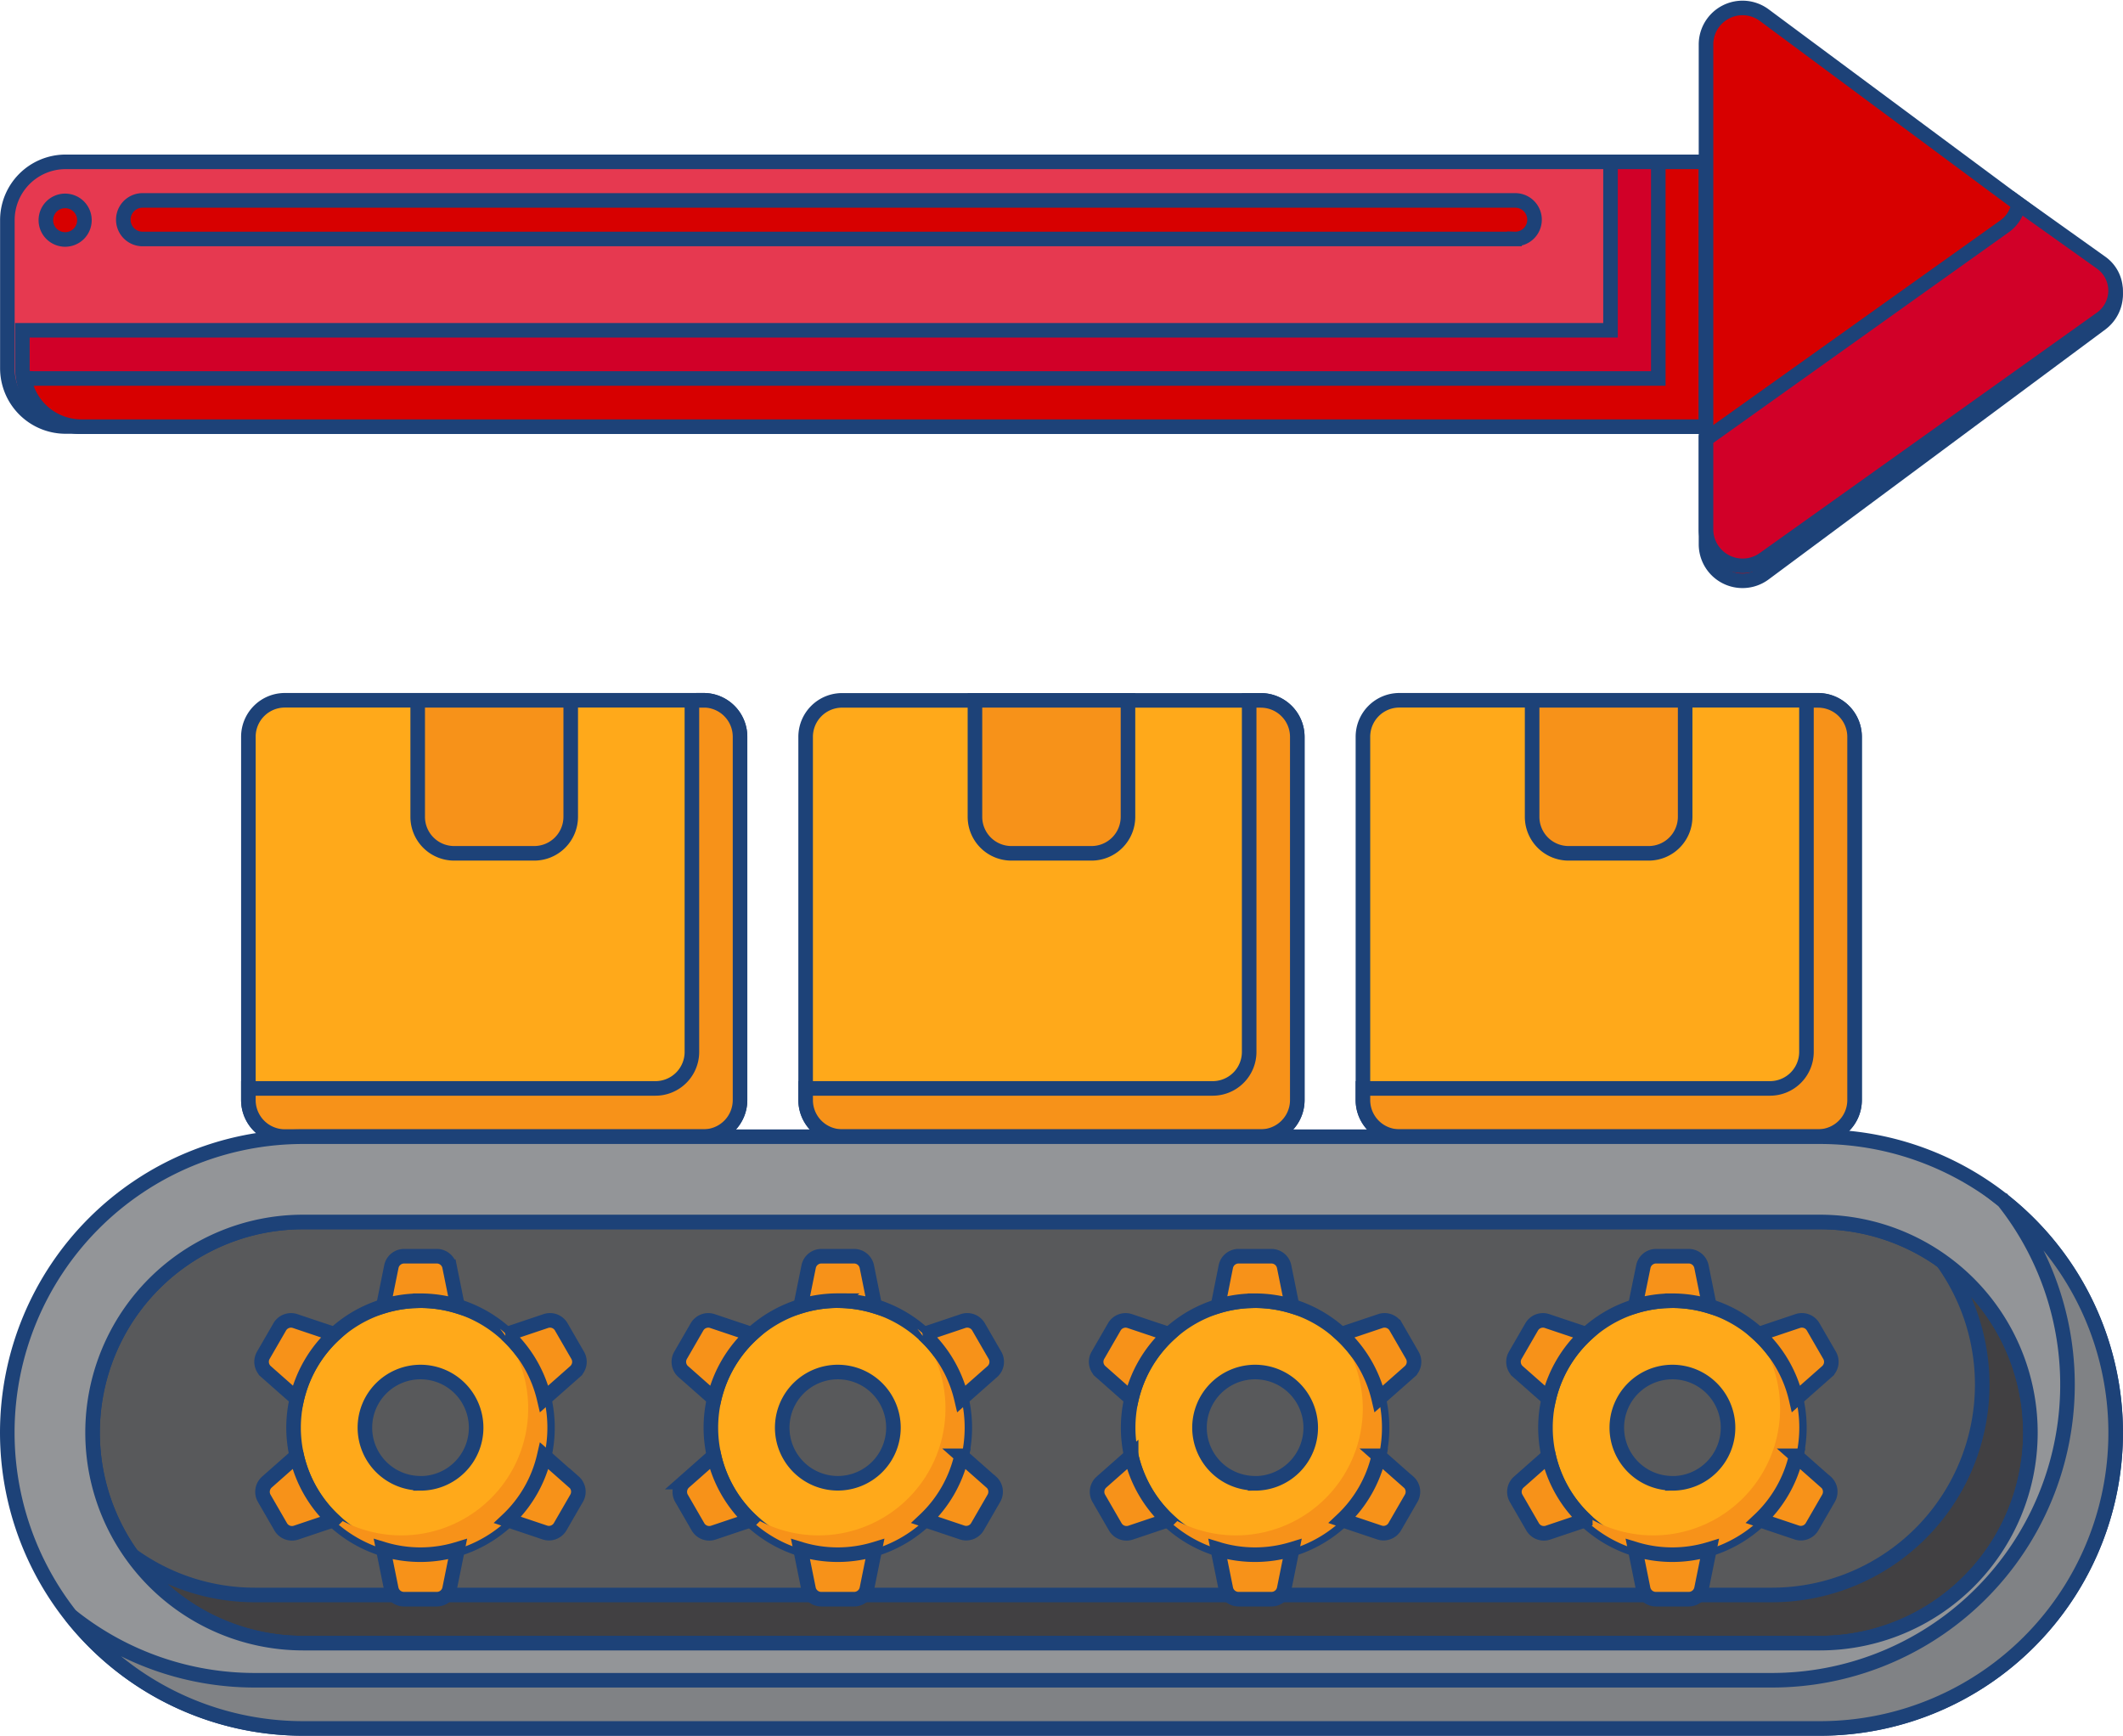 <?xml version="1.0" encoding="UTF-8"?>
<svg xmlns="http://www.w3.org/2000/svg" width="72.876" height="59.574" viewBox="0 0 72.876 59.574">
  <g id="Group_5698" data-name="Group 5698" transform="translate(-18.347 -38.473)">
    <path id="Path_11946" data-name="Path 11946" d="M59.242,125.569H44.869a1.252,1.252,0,0,1-1.252-1.252V111.849a1.252,1.252,0,0,1,1.252-1.252H59.242a1.252,1.252,0,0,1,1.252,1.252v12.468A1.252,1.252,0,0,1,59.242,125.569Z" transform="translate(-16.744 -48.089)" fill="#ffa91a" stroke="#1d4278" stroke-width="0.5"></path>
    <path id="Path_11947" data-name="Path 11947" d="M59.242,110.6h-.4v12.066a1.252,1.252,0,0,1-1.252,1.252H43.617v.4a1.252,1.252,0,0,0,1.252,1.252H59.242a1.252,1.252,0,0,0,1.252-1.252V111.848a1.252,1.252,0,0,0-1.252-1.252Z" transform="translate(-16.744 -48.088)" fill="#f79219" stroke="#1d4278" stroke-width="0.5"></path>
    <path id="Path_11948" data-name="Path 11948" d="M65.189,115.849H62.44a1.252,1.252,0,0,1-1.252-1.252v-4h5.253v4A1.253,1.253,0,0,1,65.189,115.849Z" transform="translate(-28.503 -48.088)" fill="#f79219" stroke="#1d4278" stroke-width="0.5"></path>
    <path id="Path_11949" data-name="Path 11949" d="M117.073,125.569H102.7a1.252,1.252,0,0,1-1.252-1.252V111.849A1.252,1.252,0,0,1,102.7,110.6h14.373a1.252,1.252,0,0,1,1.252,1.252v12.468a1.252,1.252,0,0,1-1.252,1.252Z" transform="translate(-55.446 -48.089)" fill="#ffa91a" stroke="#1d4278" stroke-width="0.5"></path>
    <path id="Path_11950" data-name="Path 11950" d="M117.074,110.6h-.4v12.066a1.252,1.252,0,0,1-1.252,1.252H101.449v.4a1.252,1.252,0,0,0,1.252,1.252h14.373a1.252,1.252,0,0,0,1.252-1.252V111.848A1.252,1.252,0,0,0,117.074,110.6Z" transform="translate(-55.447 -48.088)" fill="#f79219" stroke="#1d4278" stroke-width="0.5"></path>
    <path id="Path_11951" data-name="Path 11951" d="M123.02,115.849h-2.749a1.252,1.252,0,0,1-1.252-1.252v-4h5.253v4A1.252,1.252,0,0,1,123.02,115.849Z" transform="translate(-67.205 -48.088)" fill="#f79219" stroke="#1d4278" stroke-width="0.5"></path>
    <path id="Path_11952" data-name="Path 11952" d="M174.905,125.569H160.532a1.252,1.252,0,0,1-1.252-1.252V111.849a1.252,1.252,0,0,1,1.252-1.252h14.373a1.252,1.252,0,0,1,1.252,1.252v12.468A1.252,1.252,0,0,1,174.905,125.569Z" transform="translate(-94.148 -48.089)" fill="#ffa91a" stroke="#1d4278" stroke-width="0.5"></path>
    <path id="Path_11953" data-name="Path 11953" d="M174.905,110.6h-.4v12.066a1.252,1.252,0,0,1-1.252,1.252H159.28v.4a1.252,1.252,0,0,0,1.252,1.252h14.373a1.252,1.252,0,0,0,1.252-1.252V111.848A1.252,1.252,0,0,0,174.905,110.6Z" transform="translate(-94.148 -48.088)" fill="#f79219" stroke="#1d4278" stroke-width="0.5"></path>
    <path id="Path_11954" data-name="Path 11954" d="M180.853,115.849H178.1a1.252,1.252,0,0,1-1.252-1.252v-4h5.253v4A1.253,1.253,0,0,1,180.853,115.849Z" transform="translate(-105.908 -48.088)" fill="#f79219" stroke="#1d4278" stroke-width="0.5"></path>
    <path id="Path_11955" data-name="Path 11955" d="M76.909,54.728H20.6a2,2,0,0,0-2,2v5.083a2,2,0,0,0,2,2h56.31Z" transform="translate(0 -10.7)" fill="#e63950" stroke="#1d4278" stroke-width="0.5"></path>
    <path id="Path_11956" data-name="Path 11956" d="M23.262,60.07a.662.662,0,1,1,.662-.662A.662.662,0,0,1,23.262,60.07Zm49.752-.017H25.895a.662.662,0,0,1,0-1.323H73.014a.662.662,0,1,1,0,1.323Z" transform="translate(-2.679 -13.378)" fill="#d70000" stroke="#1d4278" stroke-width="0.5"></path>
    <path id="Path_11957" data-name="Path 11957" d="M73.116,54.728v5.781H18.6v1.3a1.994,1.994,0,0,0,1.985,2H76.4V54.728Z" transform="translate(0.515 -10.7)" fill="#d10028" stroke="#1d4278" stroke-width="0.5"></path>
    <path id="Path_11958" data-name="Path 11958" d="M74.778,54.728v7.435H19a1.975,1.975,0,0,1-.318-.028,1.988,1.988,0,0,0,1.956,1.682H76.416V54.728Z" transform="translate(0.493 -10.7)" fill="#d70000" stroke="#1d4278" stroke-width="0.5"></path>
    <path id="Path_11959" data-name="Path 11959" d="M194.887,57.149V40a1.253,1.253,0,0,1,2-1.007l11.556,8.577a1.254,1.254,0,0,1,0,2.013l-11.556,8.577A1.253,1.253,0,0,1,194.887,57.149Z" transform="translate(-117.978)" fill="#d70000" stroke="#1d4278" stroke-width="0.5"></path>
    <path id="Path_11960" data-name="Path 11960" d="M208.444,61.1l-2.825-2.014a1.179,1.179,0,0,1-.483.77l-10.249,7.307V70.3a1.258,1.258,0,0,0,2,.967l11.556-8.239A1.176,1.176,0,0,0,208.444,61.1Z" transform="translate(-117.978 -13.616)" fill="#d10028" stroke="#1d4278" stroke-width="0.5"></path>
    <path id="Path_11961" data-name="Path 11961" d="M34.675,164.732a7.227,7.227,0,0,0,0,14.455H86.741a7.227,7.227,0,0,0,0-14.455Z" transform="translate(-5.923 -84.317)" fill="#58595b" stroke="#1d4278" stroke-width="0.5"></path>
    <path id="Path_11962" data-name="Path 11962" d="M93.706,168.845a7.222,7.222,0,0,1-5.867,11.441H35.774a7.188,7.188,0,0,1-4.213-1.36,7.221,7.221,0,0,0,5.867,3.014H89.493a7.224,7.224,0,0,0,4.213-13.094Z" transform="translate(-8.676 -87.07)" fill="#414042" stroke="#1d4278" stroke-width="0.5"></path>
    <path id="Path_11963" data-name="Path 11963" d="M80.818,176.192H28.753a10.155,10.155,0,1,1,0-20.31H80.818a10.155,10.155,0,1,1,0,20.31ZM28.753,158.809a7.227,7.227,0,1,0,0,14.455H80.818a7.227,7.227,0,1,0,0-14.455Z" transform="translate(-0.001 -78.395)" fill="#939598" stroke="#1d4278" stroke-width="0.5"></path>
    <path id="Path_11964" data-name="Path 11964" d="M91.57,162.533a10.147,10.147,0,0,1-7.955,16.456H31.55a10.1,10.1,0,0,1-6.3-2.2,10.139,10.139,0,0,0,7.955,3.854H85.269a10.149,10.149,0,0,0,6.3-18.11Z" transform="translate(-4.452 -82.846)" fill="#808285" stroke="#1d4278" stroke-width="0.5"></path>
    <path id="Path_11965" data-name="Path 11965" d="M52.664,172.9a4.358,4.358,0,1,0,4.358,4.358A4.358,4.358,0,0,0,52.664,172.9Zm0,6.267a1.909,1.909,0,1,1,1.909-1.909A1.909,1.909,0,0,1,52.664,179.17Z" transform="translate(-19.882 -89.785)" fill="#ffa91a" stroke="#1d4278" stroke-width="0.5"></path>
    <path id="Path_11966" data-name="Path 11966" d="M57.349,175.82a4.356,4.356,0,0,1-6.125,6.125,4.356,4.356,0,1,0,6.125-6.125Z" transform="translate(-21.835 -91.738)" fill="#f79219"></path>
    <path id="Path_11967" data-name="Path 11967" d="M54.688,173.18l1.059-.935a.447.447,0,0,0,.091-.559l-.564-.976a.447.447,0,0,0-.53-.2l-1.351.454A4.352,4.352,0,0,1,54.688,173.18Zm-9.549-.935,1.059.935a4.357,4.357,0,0,1,1.293-2.215l-1.351-.454a.447.447,0,0,0-.53.2l-.564.976A.448.448,0,0,0,45.139,172.245Zm5.3-2.432a4.357,4.357,0,0,1,1.276.19l-.275-1.359a.447.447,0,0,0-.438-.359H49.88a.447.447,0,0,0-.438.359L49.167,170A4.354,4.354,0,0,1,50.443,169.813Zm5.27,6.224-1.019-.9a4.354,4.354,0,0,1-1.261,2.2l1.279.43a.447.447,0,0,0,.53-.2l.564-.976a.448.448,0,0,0-.092-.559Zm-5.27,2.492a4.359,4.359,0,0,1-1.276-.19l.275,1.359a.447.447,0,0,0,.438.359h1.127a.447.447,0,0,0,.438-.359l.275-1.359A4.365,4.365,0,0,1,50.443,178.529Zm-4.25-3.392-1.019.9a.447.447,0,0,0-.091.559l.564.976a.447.447,0,0,0,.53.2l1.279-.43A4.35,4.35,0,0,1,46.193,175.138Z" transform="translate(-17.661 -86.696)" fill="#f79219" stroke="#1d4278" stroke-width="0.5"></path>
    <path id="Path_11968" data-name="Path 11968" d="M95.97,172.9a4.358,4.358,0,1,0,4.358,4.358A4.358,4.358,0,0,0,95.97,172.9Zm0,6.267a1.909,1.909,0,1,1,1.909-1.909,1.909,1.909,0,0,1-1.909,1.909Z" transform="translate(-48.863 -89.785)" fill="#ffa91a" stroke="#1d4278" stroke-width="0.5"></path>
    <path id="Path_11969" data-name="Path 11969" d="M100.654,175.82a4.356,4.356,0,0,1-6.125,6.125,4.356,4.356,0,1,0,6.125-6.125Z" transform="translate(-50.816 -91.738)" fill="#f79219"></path>
    <path id="Path_11970" data-name="Path 11970" d="M97.994,173.18l1.059-.935a.447.447,0,0,0,.091-.559l-.564-.976a.447.447,0,0,0-.53-.2l-1.351.454A4.352,4.352,0,0,1,97.994,173.18Zm-9.549-.935,1.059.935a4.357,4.357,0,0,1,1.293-2.215l-1.351-.454a.447.447,0,0,0-.53.2l-.564.976a.448.448,0,0,0,.092.559Zm5.3-2.432a4.358,4.358,0,0,1,1.276.19l-.275-1.359a.447.447,0,0,0-.438-.359H93.186a.447.447,0,0,0-.438.359L92.473,170a4.352,4.352,0,0,1,1.276-.19Zm5.27,6.224-1.019-.9a4.354,4.354,0,0,1-1.261,2.2l1.279.43a.447.447,0,0,0,.53-.2l.564-.976A.448.448,0,0,0,99.019,176.037Zm-5.27,2.492a4.36,4.36,0,0,1-1.276-.19l.275,1.359a.447.447,0,0,0,.438.359h1.127a.447.447,0,0,0,.438-.359l.275-1.359A4.366,4.366,0,0,1,93.749,178.529Zm-4.25-3.392-1.019.9a.447.447,0,0,0-.091.559l.564.976a.447.447,0,0,0,.53.2l1.279-.43A4.35,4.35,0,0,1,89.5,175.138Z" transform="translate(-46.643 -86.696)" fill="#f79219" stroke="#1d4278" stroke-width="0.5"></path>
    <path id="Path_11971" data-name="Path 11971" d="M139.276,172.9a4.358,4.358,0,1,0,4.358,4.358A4.358,4.358,0,0,0,139.276,172.9Zm0,6.267a1.909,1.909,0,1,1,1.909-1.909A1.909,1.909,0,0,1,139.276,179.17Z" transform="translate(-77.845 -89.785)" fill="#ffa91a" stroke="#1d4278" stroke-width="0.5"></path>
    <path id="Path_11972" data-name="Path 11972" d="M143.96,175.82a4.356,4.356,0,0,1-6.125,6.125,4.356,4.356,0,1,0,6.125-6.125Z" transform="translate(-79.797 -91.738)" fill="#f79219"></path>
    <path id="Path_11973" data-name="Path 11973" d="M141.3,173.18l1.059-.935a.447.447,0,0,0,.091-.559l-.564-.976a.447.447,0,0,0-.53-.2l-1.351.454A4.352,4.352,0,0,1,141.3,173.18Zm-9.549-.935,1.059.935a4.357,4.357,0,0,1,1.293-2.215l-1.351-.454a.447.447,0,0,0-.53.2l-.564.976A.447.447,0,0,0,131.751,172.245Zm5.3-2.432a4.357,4.357,0,0,1,1.276.19l-.275-1.359a.447.447,0,0,0-.438-.359h-1.127a.447.447,0,0,0-.438.359L135.778,170A4.353,4.353,0,0,1,137.055,169.813Zm5.27,6.224-1.019-.9a4.354,4.354,0,0,1-1.261,2.2l1.279.43a.447.447,0,0,0,.53-.2l.564-.976A.448.448,0,0,0,142.325,176.037Zm-5.27,2.492a4.359,4.359,0,0,1-1.276-.19l.275,1.359a.447.447,0,0,0,.438.359h1.127a.447.447,0,0,0,.438-.359l.275-1.359A4.365,4.365,0,0,1,137.055,178.529Zm-4.251-3.392-1.019.9a.447.447,0,0,0-.091.559l.564.976a.447.447,0,0,0,.53.2l1.279-.43A4.35,4.35,0,0,1,132.8,175.138Z" transform="translate(-75.624 -86.696)" fill="#f79219" stroke="#1d4278" stroke-width="0.5"></path>
    <path id="Path_11974" data-name="Path 11974" d="M182.582,172.9a4.358,4.358,0,1,0,4.358,4.358A4.358,4.358,0,0,0,182.582,172.9Zm0,6.267a1.909,1.909,0,1,1,1.909-1.909A1.909,1.909,0,0,1,182.582,179.17Z" transform="translate(-106.826 -89.785)" fill="#ffa91a" stroke="#1d4278" stroke-width="0.5"></path>
    <path id="Path_11975" data-name="Path 11975" d="M187.266,175.82a4.356,4.356,0,0,1-6.125,6.125,4.356,4.356,0,1,0,6.125-6.125Z" transform="translate(-108.778 -91.738)" fill="#f79219"></path>
    <path id="Path_11976" data-name="Path 11976" d="M184.606,173.18l1.059-.935a.447.447,0,0,0,.091-.559l-.564-.976a.447.447,0,0,0-.53-.2l-1.351.454A4.354,4.354,0,0,1,184.606,173.18Zm-9.549-.935,1.06.935a4.357,4.357,0,0,1,1.293-2.215l-1.351-.454a.447.447,0,0,0-.53.2l-.564.976A.447.447,0,0,0,175.057,172.245Zm5.3-2.432a4.357,4.357,0,0,1,1.276.19l-.275-1.359a.447.447,0,0,0-.438-.359H179.8a.447.447,0,0,0-.438.359L179.084,170A4.352,4.352,0,0,1,180.361,169.813Zm5.27,6.224-1.019-.9a4.354,4.354,0,0,1-1.261,2.2l1.279.43a.447.447,0,0,0,.53-.2l.564-.976A.448.448,0,0,0,185.631,176.037Zm-5.27,2.492a4.359,4.359,0,0,1-1.276-.19l.275,1.359a.447.447,0,0,0,.438.359h1.127a.447.447,0,0,0,.438-.359l.275-1.359A4.367,4.367,0,0,1,180.361,178.529Zm-4.25-3.392-1.019.9a.447.447,0,0,0-.091.559l.564.976a.447.447,0,0,0,.53.2l1.279-.43A4.35,4.35,0,0,1,176.11,175.138Z" transform="translate(-104.605 -86.696)" fill="#f79219" stroke="#1d4278" stroke-width="0.5"></path>
  </g>
</svg>
